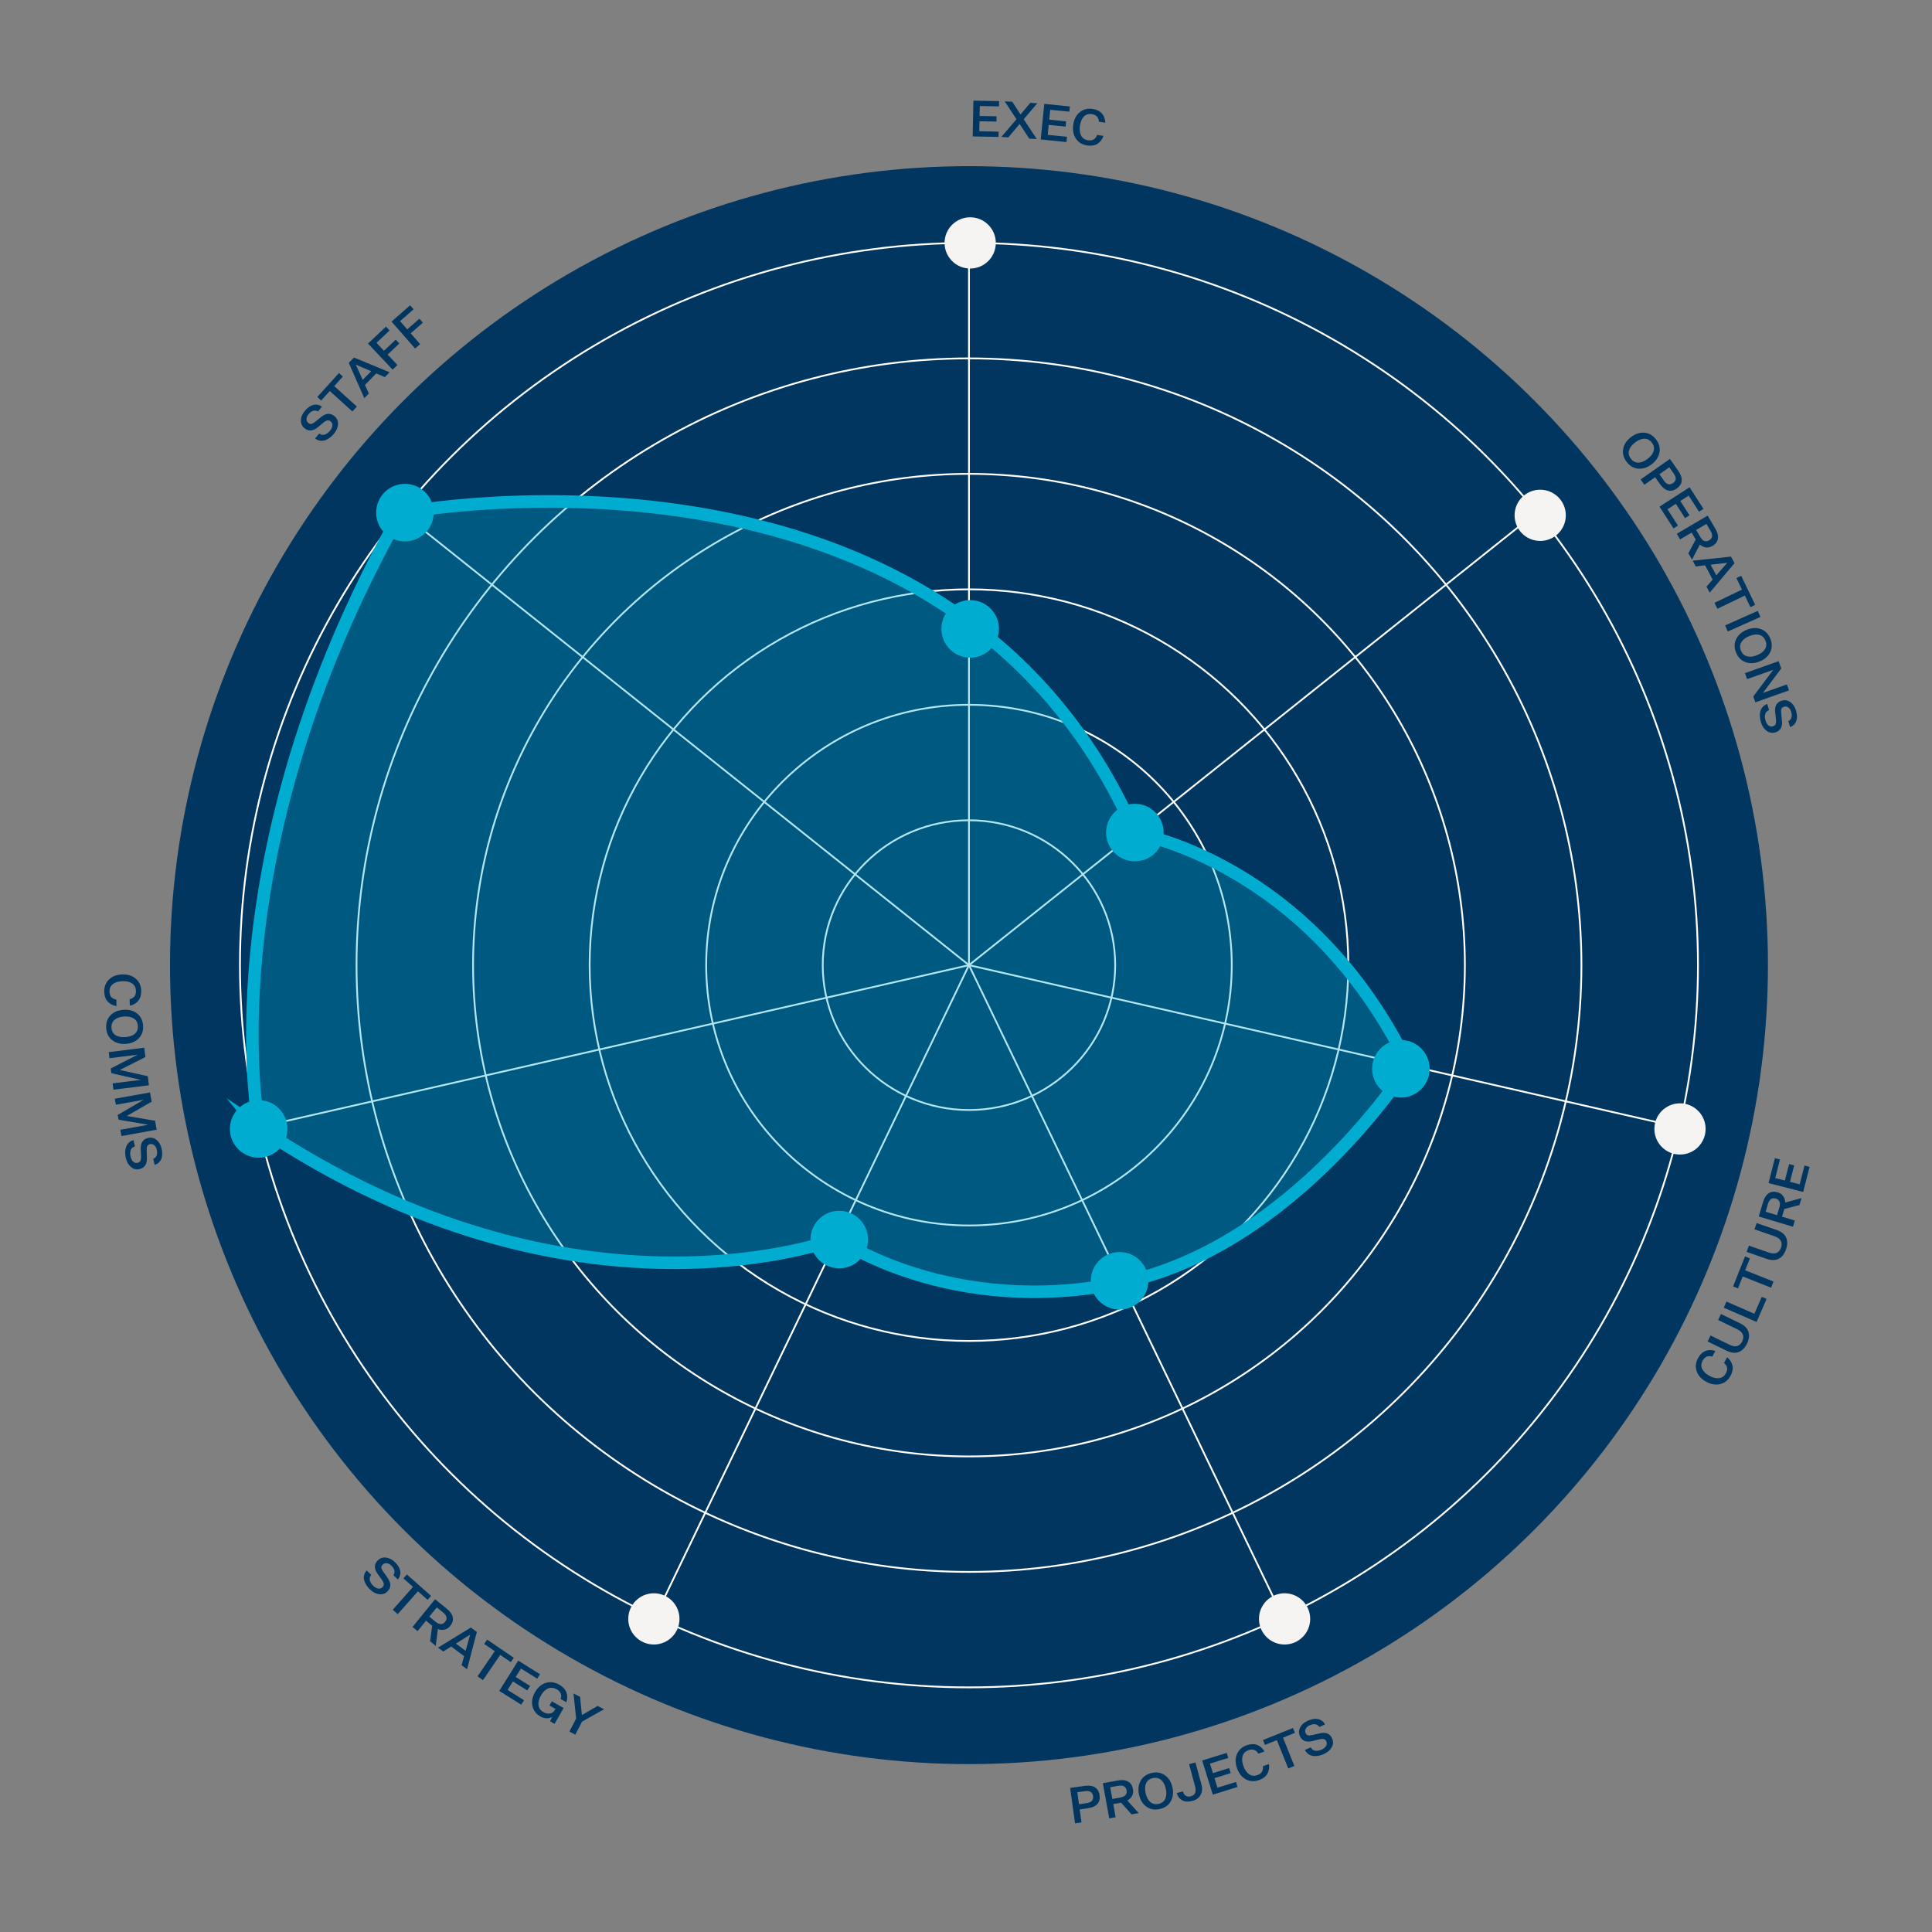 <?xml version="1.0" encoding="UTF-8"?>
<svg id="Charts" xmlns="http://www.w3.org/2000/svg" viewBox="0 0 1080 1080">
  <rect x="0" y="0" width="1080" height="1080" fill="#808080" stroke="none"/>
  <defs>
    <style>
      .cls-1 {
        fill: #00365f;
      }

      .cls-2, .cls-3 {
        fill: #00acd0;
      }

      .cls-4 {
        fill: #f5f4f2;
      }

      .cls-5 {
        stroke: #fff;
      }

      .cls-5, .cls-6 {
        fill: none;
        stroke-miterlimit: 10;
      }

      .cls-6 {
        stroke: #00acd0;
        stroke-width: 7px;
      }

      .cls-3 {
        opacity: .3;
      }
    </style>
  </defs>
  <circle class="cls-1" cx="541.66" cy="539.52" r="446.63"/>
  <g>
    <g>
      <path class="cls-1" d="m558.22,76.53l-14.47-.28.38-19.99,14.36.27-.06,2.94-10.72-.2-.11,5.57,9.49.18-.06,2.94-9.49-.18-.11,5.6,10.83.21-.06,2.94Z"/>
      <path class="cls-1" d="m575.36,77.47l-5.38-8.17-6.31,7.48-3.91-.23,8.44-9.9-6.56-10.01,4.22.25,4.62,7.12,5.47-6.52,3.91.23-7.6,8.92,7.3,11.1-4.22-.25Z"/>
      <path class="cls-1" d="m596.16,79.41l-14.4-1.45,2-19.89,14.29,1.44-.29,2.92-10.67-1.07-.56,5.54,9.44.95-.29,2.92-9.44-.95-.56,5.57,10.78,1.09-.29,2.92Z"/>
      <path class="cls-1" d="m603.7,70.28c-.32,2.29-.09,4.16.69,5.6s2.07,2.29,3.84,2.54c2.55.36,4.23-.64,5.03-2.99l3.58.51c-.66,1.96-1.75,3.43-3.28,4.41-1.53.98-3.45,1.31-5.74.98-2.77-.39-4.88-1.65-6.34-3.78s-1.96-4.73-1.53-7.79c.43-3.05,1.64-5.39,3.62-7.02s4.36-2.25,7.13-1.86c2.29.32,4.04,1.17,5.25,2.54,1.21,1.37,1.85,3.08,1.92,5.15l-3.58-.51c-.12-2.49-1.45-3.91-4-4.27-1.77-.25-3.24.2-4.39,1.36s-1.89,2.87-2.21,5.14Z"/>
    </g>
    <g>
      <path class="cls-1" d="m927.66,252.91c-.47,2.55-1.92,4.75-4.33,6.6s-4.91,2.67-7.49,2.47c-2.58-.2-4.75-1.46-6.52-3.77-1.77-2.31-2.42-4.74-1.94-7.28.48-2.54,1.92-4.73,4.34-6.58,2.42-1.85,4.91-2.67,7.5-2.46,2.58.21,4.75,1.46,6.51,3.76,1.76,2.3,2.4,4.72,1.93,7.27Zm-11.82,5.7c1.65-.02,3.38-.72,5.19-2.11,1.81-1.38,2.94-2.87,3.39-4.46.45-1.59.11-3.13-1.03-4.61-1.14-1.48-2.53-2.21-4.18-2.19-1.66.02-3.39.72-5.19,2.11-1.81,1.38-2.94,2.87-3.39,4.46-.45,1.59-.11,3.13,1.03,4.61,1.14,1.48,2.53,2.21,4.18,2.19Z"/>
      <path class="cls-1" d="m927.9,270.57l-2.67-3.8-6.03,4.23-2.09-2.98,16.37-11.48,4.74,6.76c1.37,1.96,1.99,3.77,1.86,5.45-.13,1.68-1.05,3.11-2.75,4.3-1.68,1.18-3.33,1.55-4.95,1.11-1.62-.44-3.11-1.64-4.48-3.59Zm-.29-5.48l2.48,3.53c1.58,2.25,3.29,2.72,5.14,1.43s1.99-3.07.41-5.31l-2.48-3.53-5.55,3.89Z"/>
      <path class="cls-1" d="m935.51,295.39l-7.84-12.17,16.81-10.83,7.78,12.08-2.47,1.59-5.81-9.02-4.68,3.02,5.14,7.98-2.47,1.59-5.14-7.98-4.71,3.03,5.87,9.11-2.47,1.59Z"/>
      <path class="cls-1" d="m939.2,301.52l-1.85-3.14,17.23-10.14,4.35,7.38c1.19,2.03,1.66,3.87,1.39,5.53s-1.28,3.01-3.03,4.04c-1.26.74-2.5,1.01-3.75.81-1.24-.2-2.35-.73-3.31-1.59l-4.38,8.4-2.06-3.5,4.13-7.72-2.27-3.86-6.44,3.79Zm8.95-5.27l2.29,3.88c1.41,2.4,3.07,3.03,4.99,1.9,1.91-1.13,2.17-2.89.76-5.29l-2.29-3.88-5.74,3.38Z"/>
      <path class="cls-1" d="m953.94,327.94l3.45-3.96-4.23-7.96-5.22.62-1.71-3.21,21.42-2.29,1.96,3.68-13.88,16.48-1.79-3.36Zm11.49-13.34l-9.19,1.08,3.17,5.96,6.06-6.97-.04-.07Z"/>
      <path class="cls-1" d="m958.42,336.99l15.36-7.4-3.11-6.46,2.65-1.28,7.84,16.27-2.65,1.28-3.12-6.48-15.36,7.4-1.6-3.33Z"/>
      <path class="cls-1" d="m964.33,349.61l18.26-8.13,1.51,3.4-18.26,8.13-1.51-3.4Z"/>
      <path class="cls-1" d="m989.57,364.52c-1.12,2.33-3.1,4.08-5.91,5.22-2.82,1.15-5.44,1.29-7.88.41-2.43-.87-4.2-2.66-5.3-5.35s-1.09-5.21.04-7.53c1.13-2.32,3.1-4.06,5.92-5.21,2.82-1.15,5.44-1.28,7.88-.4,2.44.88,4.2,2.66,5.29,5.34,1.09,2.68,1.08,5.19-.05,7.52Zm-12.9,2.39c1.6.42,3.46.2,5.56-.67,2.11-.86,3.59-2,4.44-3.41.85-1.42.93-2.99.22-4.72-.71-1.73-1.86-2.8-3.46-3.22-1.6-.42-3.46-.19-5.56.67-2.11.86-3.59,2-4.44,3.42-.85,1.42-.93,2.99-.22,4.72.7,1.73,1.86,2.8,3.46,3.21Z"/>
      <path class="cls-1" d="m995.72,373.68l-10.2,13.61.02.05,13.35-4.74,1.18,3.32-18.84,6.69-1.15-3.25,11.15-14.86-.02-.05-14.59,5.18-1.19-3.35,18.84-6.69,1.45,4.09Z"/>
      <path class="cls-1" d="m987.88,393.49l1.05,3.43c-1.18.48-1.91,1.26-2.18,2.34-.27,1.08-.21,2.28.2,3.6.36,1.18.92,2.07,1.67,2.67.75.6,1.59.76,2.52.47.71-.22,1.2-.63,1.46-1.22.26-.6.32-1.5.18-2.71l-.43-3.7c-.44-3.58.78-5.8,3.63-6.68,1.7-.52,3.28-.27,4.77.75,1.48,1.02,2.55,2.57,3.19,4.66.7,2.28.77,4.23.21,5.85-.56,1.62-1.7,2.79-3.43,3.51l-1.03-3.35c.89-.41,1.47-1.07,1.75-1.99s.23-1.98-.14-3.19c-.35-1.14-.9-1.97-1.64-2.48-.74-.51-1.54-.64-2.4-.38-.75.23-1.23.63-1.43,1.2-.21.57-.25,1.44-.12,2.61l.41,3.92c.4,3.53-.83,5.73-3.68,6.61-1.71.53-3.32.25-4.82-.82s-2.58-2.68-3.24-4.82c-.73-2.39-.82-4.51-.26-6.35.56-1.84,1.82-3.15,3.79-3.93Z"/>
    </g>
    <g>
      <path class="cls-1" d="m955.59,769.1c2.04,1.1,3.87,1.53,5.49,1.29,1.62-.24,2.86-1.14,3.71-2.72,1.22-2.27.87-4.19-1.06-5.76l1.72-3.18c1.61,1.3,2.61,2.83,3,4.61.39,1.78.03,3.69-1.07,5.72-1.33,2.46-3.25,4.01-5.75,4.63-2.5.62-5.11.2-7.84-1.28-2.71-1.46-4.49-3.41-5.33-5.84-.84-2.43-.6-4.87.73-7.34,1.1-2.04,2.5-3.38,4.21-4.04s3.54-.66,5.49,0l-1.72,3.18c-2.37-.75-4.17,0-5.4,2.27-.85,1.58-.94,3.11-.25,4.59s2.04,2.77,4.06,3.86Z"/>
      <path class="cls-1" d="m972.75,739.75c2.43,1.18,3.98,2.76,4.63,4.72.65,1.97.39,4.18-.8,6.63-1.18,2.44-2.75,4.01-4.71,4.71-1.96.71-4.17.47-6.62-.72l-10.68-5.18,1.63-3.35,10.71,5.2c1.6.77,2.99,1,4.18.68,1.19-.32,2.14-1.2,2.83-2.63.69-1.43.8-2.71.32-3.86-.48-1.15-1.52-2.11-3.11-2.88l-10.71-5.19,1.61-3.33,10.73,5.21Z"/>
      <path class="cls-1" d="m981.93,738.99l-18.33-7.98,1.49-3.41,15.63,6.8,4.11-9.45,2.7,1.17-5.6,12.86Z"/>
      <path class="cls-1" d="m990.04,719.82l-15.85-6.28-2.64,6.67-2.73-1.08,6.65-16.79,2.73,1.08-2.65,6.69,15.85,6.28-1.36,3.44Z"/>
      <path class="cls-1" d="m993.25,687.6c2.56.89,4.28,2.27,5.16,4.14.88,1.88.88,4.1-.01,6.68-.89,2.56-2.26,4.3-4.13,5.24-1.87.93-4.08.96-6.66.06l-11.22-3.89,1.22-3.52,11.25,3.9c1.67.58,3.09.64,4.23.18s1.98-1.44,2.5-2.94c.52-1.5.47-2.79-.14-3.87-.61-1.08-1.76-1.91-3.43-2.49l-11.25-3.9,1.21-3.49,11.27,3.9Z"/>
      <path class="cls-1" d="m1003.33,682.27l-1.04,3.49-19.15-5.73,2.45-8.21c.67-2.25,1.71-3.85,3.11-4.78,1.4-.94,3.08-1.11,5.02-.53,1.39.42,2.44,1.15,3.14,2.2s1.06,2.22,1.08,3.51l9.13-2.5-1.16,3.89-8.47,2.23-1.28,4.29,7.16,2.14Zm-9.95-2.98l1.29-4.32c.8-2.67.13-4.32-2-4.95-2.13-.64-3.59.38-4.39,3.04l-1.29,4.32,6.39,1.91Z"/>
      <path class="cls-1" d="m1011.57,652.29l-3.59,14.02-19.37-4.96,3.56-13.92,2.85.73-2.66,10.39,5.4,1.38,2.35-9.2,2.85.73-2.35,9.2,5.42,1.39,2.69-10.5,2.85.73Z"/>
    </g>
    <g>
      <path class="cls-1" d="m608.15,1010.82l-4.6.64,1.01,7.29-3.6.5-2.75-19.8,8.18-1.14c2.37-.33,4.27-.05,5.7.83,1.43.89,2.29,2.35,2.58,4.41.28,2.03-.14,3.67-1.27,4.91-1.13,1.24-2.88,2.02-5.24,2.35Zm-5-2.25l4.27-.59c2.72-.38,3.92-1.68,3.61-3.92-.31-2.24-1.83-3.17-4.54-2.79l-4.27.59.93,6.71Z"/>
      <path class="cls-1" d="m623.65,1015.85l-3.58.65-3.57-19.67,8.43-1.53c2.31-.42,4.21-.22,5.67.61,1.47.82,2.38,2.24,2.75,4.24.26,1.43.08,2.7-.54,3.8-.62,1.1-1.5,1.95-2.64,2.56l6.37,7.01-4,.72-5.82-6.54-4.41.8,1.33,7.36Zm-1.85-10.22l4.44-.8c2.74-.5,3.91-1.84,3.51-4.02-.4-2.18-1.96-3.03-4.7-2.53l-4.44.8,1.19,6.56Z"/>
      <path class="cls-1" d="m651.18,992.37c2.12,1.49,3.52,3.72,4.19,6.69.67,2.97.38,5.58-.88,7.84-1.26,2.26-3.31,3.71-6.15,4.35-2.84.64-5.31.22-7.42-1.27-2.11-1.49-3.5-3.72-4.18-6.69-.67-2.97-.38-5.58.89-7.84s3.31-3.71,6.13-4.35c2.82-.64,5.29-.22,7.41,1.28Zm.25,13.12c.67-1.51.75-3.38.25-5.6-.5-2.22-1.38-3.87-2.64-4.94-1.26-1.07-2.8-1.4-4.62-.99-1.82.41-3.07,1.38-3.74,2.89-.67,1.51-.76,3.38-.25,5.6.5,2.22,1.38,3.87,2.64,4.94,1.26,1.07,2.8,1.4,4.62.99s3.07-1.38,3.74-2.89Z"/>
      <path class="cls-1" d="m668.07,998.64l-3.37-12.46,3.57-.96,3.34,12.35c.61,2.23.45,4.18-.47,5.83-.92,1.65-2.49,2.78-4.73,3.38-2.04.55-3.84.44-5.4-.34-1.56-.78-2.63-2.14-3.2-4.1l3.41-.92c.36,1.18.93,1.99,1.73,2.45.8.45,1.71.54,2.74.26,2.4-.65,3.19-2.48,2.38-5.49Z"/>
      <path class="cls-1" d="m691.79,998.92l-13.82,4.3-5.94-19.09,13.72-4.26.87,2.81-10.24,3.18,1.66,5.32,9.06-2.82.87,2.81-9.06,2.82,1.66,5.35,10.35-3.22.87,2.81Z"/>
      <path class="cls-1" d="m695.07,987.21c.78,2.18,1.85,3.73,3.21,4.64,1.36.91,2.89,1.07,4.58.47,2.43-.86,3.45-2.53,3.07-4.99l3.4-1.21c.33,2.04.04,3.85-.86,5.43-.9,1.58-2.45,2.76-4.63,3.53-2.64.94-5.09.8-7.37-.41-2.27-1.21-3.93-3.28-4.97-6.2-1.03-2.9-1.05-5.54-.05-7.9,1-2.37,2.82-4.02,5.46-4.96,2.18-.78,4.13-.84,5.83-.19,1.71.65,3.07,1.88,4.08,3.67l-3.4,1.21c-1.26-2.15-3.1-2.79-5.53-1.93-1.69.6-2.78,1.68-3.26,3.24-.48,1.56-.34,3.42.43,5.58Z"/>
      <path class="cls-1" d="m720.14,988.57l-6.37-15.82-6.65,2.68-1.1-2.73,16.75-6.75,1.1,2.73-6.67,2.69,6.37,15.82-3.43,1.38Z"/>
      <path class="cls-1" d="m729.43,978.26l3.27-1.47c.62,1.11,1.49,1.74,2.59,1.88,1.1.14,2.29-.08,3.55-.64,1.12-.51,1.94-1.17,2.44-1.99.5-.82.55-1.67.16-2.56-.31-.68-.77-1.11-1.39-1.29-.62-.18-1.53-.13-2.71.16l-3.62.89c-3.5.88-5.86-.05-7.08-2.77-.73-1.62-.68-3.23.15-4.82.83-1.6,2.24-2.85,4.23-3.74,2.18-.98,4.1-1.29,5.78-.94,1.67.35,2.98,1.34,3.91,2.97l-3.19,1.44c-.52-.83-1.25-1.33-2.19-1.49-.94-.16-1.99.02-3.15.54-1.09.49-1.84,1.14-2.26,1.94-.42.8-.44,1.61-.07,2.43.32.71.78,1.14,1.37,1.27.59.13,1.46.06,2.61-.21l3.83-.89c3.45-.83,5.79.11,7.01,2.83.73,1.63.66,3.26-.21,4.88-.88,1.62-2.34,2.89-4.38,3.81-2.28,1.03-4.37,1.38-6.27,1.05-1.89-.33-3.35-1.42-4.37-3.27Z"/>
    </g>
    <g>
      <path class="cls-1" d="m204.94,877.87l2.58,2.48c-.8.99-1.05,2.03-.77,3.1s.93,2.09,1.92,3.05c.89.85,1.81,1.36,2.75,1.52s1.76-.11,2.43-.81c.52-.54.74-1.13.68-1.78-.07-.65-.45-1.46-1.16-2.45l-2.18-3.03c-2.12-2.91-2.14-5.45-.08-7.6,1.23-1.28,2.74-1.84,4.53-1.67,1.79.17,3.48,1.01,5.05,2.52,1.72,1.65,2.74,3.32,3.03,5.01.3,1.68-.13,3.26-1.29,4.74l-2.52-2.42c.58-.79.76-1.65.56-2.59-.2-.93-.76-1.84-1.68-2.72-.86-.83-1.74-1.29-2.64-1.37-.9-.09-1.66.19-2.28.84-.54.56-.77,1.15-.67,1.75.1.6.49,1.38,1.17,2.34l2.26,3.22c2.07,2.89,2.06,5.41,0,7.56-1.24,1.29-2.78,1.84-4.61,1.63-1.83-.21-3.56-1.09-5.17-2.64-1.8-1.73-2.91-3.54-3.32-5.42-.41-1.88.06-3.64,1.4-5.28Z"/>
      <path class="cls-1" d="m219.56,899.85l11.31-12.76-5.37-4.75,1.95-2.2,13.52,11.98-1.95,2.2-5.39-4.77-11.31,12.76-2.77-2.45Z"/>
      <path class="cls-1" d="m233.43,911.78l-2.83-2.29,12.61-15.52,6.65,5.4c1.83,1.48,2.9,3.05,3.23,4.7.33,1.65-.15,3.27-1.43,4.85-.92,1.13-2,1.82-3.23,2.07-1.24.25-2.46.13-3.66-.34l-1.18,9.4-3.15-2.56,1.17-8.68-3.48-2.82-4.71,5.8Zm6.55-8.06l3.5,2.84c2.16,1.75,3.94,1.77,5.34.04,1.4-1.72,1.02-3.46-1.14-5.22l-3.5-2.84-4.2,5.17Z"/>
      <path class="cls-1" d="m258.03,930.84l1.42-5.05-7.24-5.38-4.45,2.8-2.92-2.17,18.37-11.25,3.35,2.49-5.47,20.84-3.06-2.27Zm4.66-16.98l-7.84,4.92,5.42,4.02,2.49-8.89-.07-.05Z"/>
      <path class="cls-1" d="m266.95,937.09l9.62-14.08-5.92-4.04,1.66-2.43,14.91,10.19-1.66,2.43-5.94-4.06-9.62,14.08-3.05-2.08Z"/>
      <path class="cls-1" d="m291.36,952.92l-12.27-7.68,10.6-16.95,12.18,7.62-1.56,2.49-9.09-5.68-2.95,4.72,8.05,5.03-1.56,2.49-8.05-5.03-2.97,4.75,9.19,5.75-1.56,2.49Z"/>
      <path class="cls-1" d="m299.11,945.91c1.52-2.68,3.53-4.4,6.02-5.16,2.49-.76,4.98-.44,7.47.97,2.03,1.15,3.37,2.59,4.01,4.3s.64,3.56-.01,5.55l-3.19-1.81c.75-2.37-.01-4.19-2.27-5.48-1.61-.91-3.19-1.05-4.74-.42-1.55.63-2.89,1.94-4.01,3.92-1.13,2-1.59,3.82-1.36,5.48.23,1.66,1.15,2.94,2.75,3.85,1.28.73,2.51.98,3.7.75s2.08-.88,2.69-1.95l.35-.61-3.36-1.91,1.33-2.34,6.57,3.74-5.04,8.86-2.51-1.42,1.19-2.61c-.77.64-1.79.94-3.05.91-1.26-.03-2.43-.35-3.52-.97-2.43-1.38-3.93-3.33-4.49-5.84-.56-2.51-.07-5.11,1.46-7.8Z"/>
      <path class="cls-1" d="m321.61,969.68l-3.31-1.71,3.76-7.29-1.47-14.02,3.68,1.9,1.01,10.13.05.03,8.72-5.11,3.61,1.86-12.3,6.92-3.76,7.29Z"/>
    </g>
    <g>
      <path class="cls-1" d="m68.47,548.49c-2.31.07-4.11.62-5.4,1.63-1.29,1.02-1.9,2.42-1.85,4.22.08,2.58,1.35,4.06,3.81,4.45l.11,3.61c-2.04-.31-3.68-1.14-4.91-2.48s-1.88-3.17-1.95-5.49c-.08-2.8.8-5.09,2.65-6.89,1.85-1.79,4.32-2.74,7.42-2.83,3.08-.09,5.59.7,7.54,2.38,1.95,1.68,2.96,3.92,3.05,6.71.07,2.31-.46,4.18-1.61,5.61s-2.72,2.35-4.75,2.76l-.11-3.61c2.43-.54,3.61-2.1,3.53-4.67-.05-1.79-.75-3.16-2.08-4.1-1.34-.94-3.15-1.38-5.45-1.3Z"/>
      <path class="cls-1" d="m77.62,580.37c-1.79,1.87-4.2,2.92-7.24,3.15-3.03.22-5.57-.45-7.62-2.03-2.04-1.58-3.17-3.82-3.39-6.73s.57-5.29,2.36-7.15c1.79-1.86,4.2-2.91,7.24-3.13,3.03-.23,5.57.46,7.62,2.04,2.04,1.59,3.17,3.83,3.39,6.71.21,2.89-.57,5.27-2.36,7.14Zm-13.01-1.7c1.39.89,3.23,1.25,5.5,1.08,2.27-.17,4.03-.8,5.28-1.88,1.25-1.09,1.8-2.56,1.67-4.42s-.9-3.24-2.3-4.12c-1.39-.89-3.23-1.25-5.5-1.08-2.27.17-4.03.8-5.28,1.88-1.25,1.08-1.8,2.56-1.67,4.42.14,1.86.9,3.24,2.3,4.12Z"/>
      <path class="cls-1" d="m62.25,599.94l-.33-2.67,14.88-7.61v-.06s-15.59,1.94-15.59,1.94l-.42-3.39,19.84-2.47.65,5.22-14.25,7.19v.06s15.59,3.47,15.59,3.47l.63,5.06-19.84,2.47-.44-3.53,15.59-1.94v-.06s-16.3-3.7-16.3-3.7Z"/>
      <path class="cls-1" d="m66.27,625.91l-.48-2.65,14.45-8.41v-.06s-15.47,2.78-15.47,2.78l-.6-3.36,19.67-3.54.93,5.18-13.85,7.96v.05s15.76,2.63,15.76,2.63l.9,5.02-19.67,3.54-.63-3.5,15.46-2.78v-.05s-16.48-2.81-16.48-2.81Z"/>
      <path class="cls-1" d="m74.6,637.33l.8,3.49c-1.21.39-2,1.12-2.35,2.17-.35,1.06-.37,2.26-.07,3.61.28,1.2.76,2.13,1.47,2.78.71.65,1.53.87,2.48.66.73-.17,1.24-.54,1.54-1.11.3-.58.42-1.47.38-2.69l-.16-3.73c-.17-3.6,1.2-5.73,4.11-6.39,1.73-.39,3.3-.03,4.7,1.09,1.41,1.12,2.35,2.75,2.84,4.88.53,2.33.46,4.28-.21,5.85-.67,1.57-1.9,2.66-3.68,3.25l-.78-3.41c.92-.34,1.55-.96,1.89-1.85.34-.89.37-1.96.09-3.19-.27-1.16-.75-2.03-1.45-2.6-.71-.57-1.49-.75-2.37-.55-.76.17-1.27.54-1.52,1.09-.25.55-.35,1.42-.31,2.6l.12,3.93c.14,3.55-1.25,5.66-4.16,6.32-1.75.4-3.33,0-4.75-1.17-1.42-1.18-2.38-2.86-2.87-5.04-.56-2.44-.49-4.56.2-6.35.69-1.79,2.05-3.01,4.07-3.64Z"/>
    </g>
    <g>
      <path class="cls-1" d="m176.13,245.12l2.3-2.75c1.05.73,2.1.91,3.15.55,1.05-.36,2.02-1.07,2.91-2.13.79-.95,1.23-1.9,1.32-2.85.09-.96-.23-1.75-.98-2.37-.57-.48-1.18-.66-1.82-.55-.64.11-1.43.55-2.37,1.33l-2.87,2.39c-2.76,2.32-5.29,2.52-7.58.6-1.36-1.14-2.02-2.6-1.98-4.4.04-1.8.76-3.54,2.16-5.21,1.53-1.83,3.12-2.96,4.79-3.37,1.66-.42,3.26-.09,4.82.96l-2.24,2.69c-.83-.52-1.7-.65-2.62-.38-.92.27-1.78.89-2.6,1.86-.77.92-1.16,1.83-1.18,2.73-.03.9.31,1.64.99,2.21.6.5,1.2.68,1.79.54.59-.14,1.34-.58,2.26-1.33l3.06-2.48c2.74-2.26,5.25-2.43,7.55-.52,1.38,1.15,2.02,2.64,1.95,4.49-.08,1.84-.84,3.62-2.27,5.34-1.6,1.92-3.33,3.15-5.17,3.69-1.85.54-3.63.2-5.36-1.03Z"/>
      <path class="cls-1" d="m196.99,230.01l-12.65-11.43-4.8,5.32-2.18-1.97,12.11-13.4,2.18,1.97-4.82,5.34,12.65,11.43-2.48,2.74Z"/>
      <path class="cls-1" d="m215.14,210.82l-4.82-2.08-6.3,6.45,2.17,4.79-2.54,2.6-8.68-19.72,2.92-2.98,19.92,8.22-2.66,2.72Zm-16.2-6.9l3.82,8.43,4.72-4.83-8.48-3.66-.06.06Z"/>
      <path class="cls-1" d="m219.44,206.59l-13.72-14.54,10.04-9.47,2.02,2.14-7.33,6.92,4.19,4.44,6.58-6.21,2.02,2.14-6.58,6.21,5.5,5.83-2.71,2.56Z"/>
      <path class="cls-1" d="m232.04,194.81l-13.17-15.04,10.39-9.09,1.94,2.21-7.58,6.64,4.02,4.59,6.81-5.96,1.94,2.21-6.81,5.96,5.27,6.03-2.8,2.45Z"/>
    </g>
  </g>
  <g>
    <ellipse class="cls-5" cx="541.66" cy="539.52" rx="407.52" ry="403.73"/>
    <ellipse class="cls-5" cx="541.66" cy="539.52" rx="342.36" ry="339.18"/>
    <ellipse class="cls-5" cx="541.66" cy="539.52" rx="277.21" ry="274.63"/>
    <ellipse class="cls-5" cx="541.66" cy="539.52" rx="212.05" ry="210.08"/>
    <ellipse class="cls-5" cx="541.66" cy="539.52" rx="146.9" ry="145.53"/>
    <ellipse class="cls-5" cx="541.66" cy="539.52" rx="81.74" ry="80.98"/>
  </g>
  <line class="cls-5" x1="541.66" y1="136.22" x2="541.66" y2="539.52"/>
  <line class="cls-5" x1="226.35" y1="288.07" x2="541.66" y2="539.52"/>
  <line class="cls-5" x1="148.48" y1="629.26" x2="541.66" y2="539.52"/>
  <line class="cls-5" x1="366.68" y1="902.87" x2="541.66" y2="539.52"/>
  <line class="cls-5" x1="716.64" y1="902.87" x2="541.66" y2="539.52"/>
  <line class="cls-5" x1="934.84" y1="629.26" x2="541.66" y2="539.52"/>
  <line class="cls-5" x1="856.97" y1="288.07" x2="541.66" y2="539.52"/>
  <g>
    <circle class="cls-4" cx="542.34" cy="135.79" r="14.32"/>
    <circle class="cls-4" cx="860.98" cy="288.07" r="14.32"/>
    <circle class="cls-4" cx="939.13" cy="631.08" r="14.32"/>
    <circle class="cls-4" cx="718.09" cy="904.97" r="14.32"/>
    <circle class="cls-4" cx="365.52" cy="904.97" r="14.32"/>
    <circle class="cls-4" cx="144.6" cy="631.08" r="14.32"/>
    <circle class="cls-4" cx="224.98" cy="286.56" r="14.32"/>
  </g>
  <path class="cls-3" d="m144.86,630.38s-30.09-149.54,79.03-343.57c0,0,306.72-59.18,410.67,179,0,0,97.56,15.76,152.78,129.82,0,0-64.23,101.45-160.19,121.36-95.95,19.91-159.04-24.55-159.04-24.55,0,0-146.74,56.52-323.26-62.07Z"/>
  <path class="cls-6" d="m144.86,630.38s-30.09-149.54,79.03-343.57c0,0,306.72-59.18,410.67,179,0,0,97.56,15.76,152.78,129.82,0,0-64.23,101.45-160.19,121.36-95.95,19.91-159.04-24.55-159.04-24.55,0,0-146.74,56.52-323.26-62.07Z"/>
  <circle class="cls-2" cx="634.4" cy="465.41" r="16.09"/>
  <circle class="cls-2" cx="542.34" cy="351.55" r="16.09"/>
  <circle class="cls-2" cx="226.35" cy="286.56" r="16.09"/>
  <circle class="cls-2" cx="144.6" cy="631.08" r="16.09"/>
  <circle class="cls-2" cx="783.11" cy="597.46" r="16.09"/>
  <circle class="cls-2" cx="625.84" cy="715.99" r="16.09"/>
  <circle class="cls-2" cx="469.13" cy="692.93" r="16.09"/>
</svg>